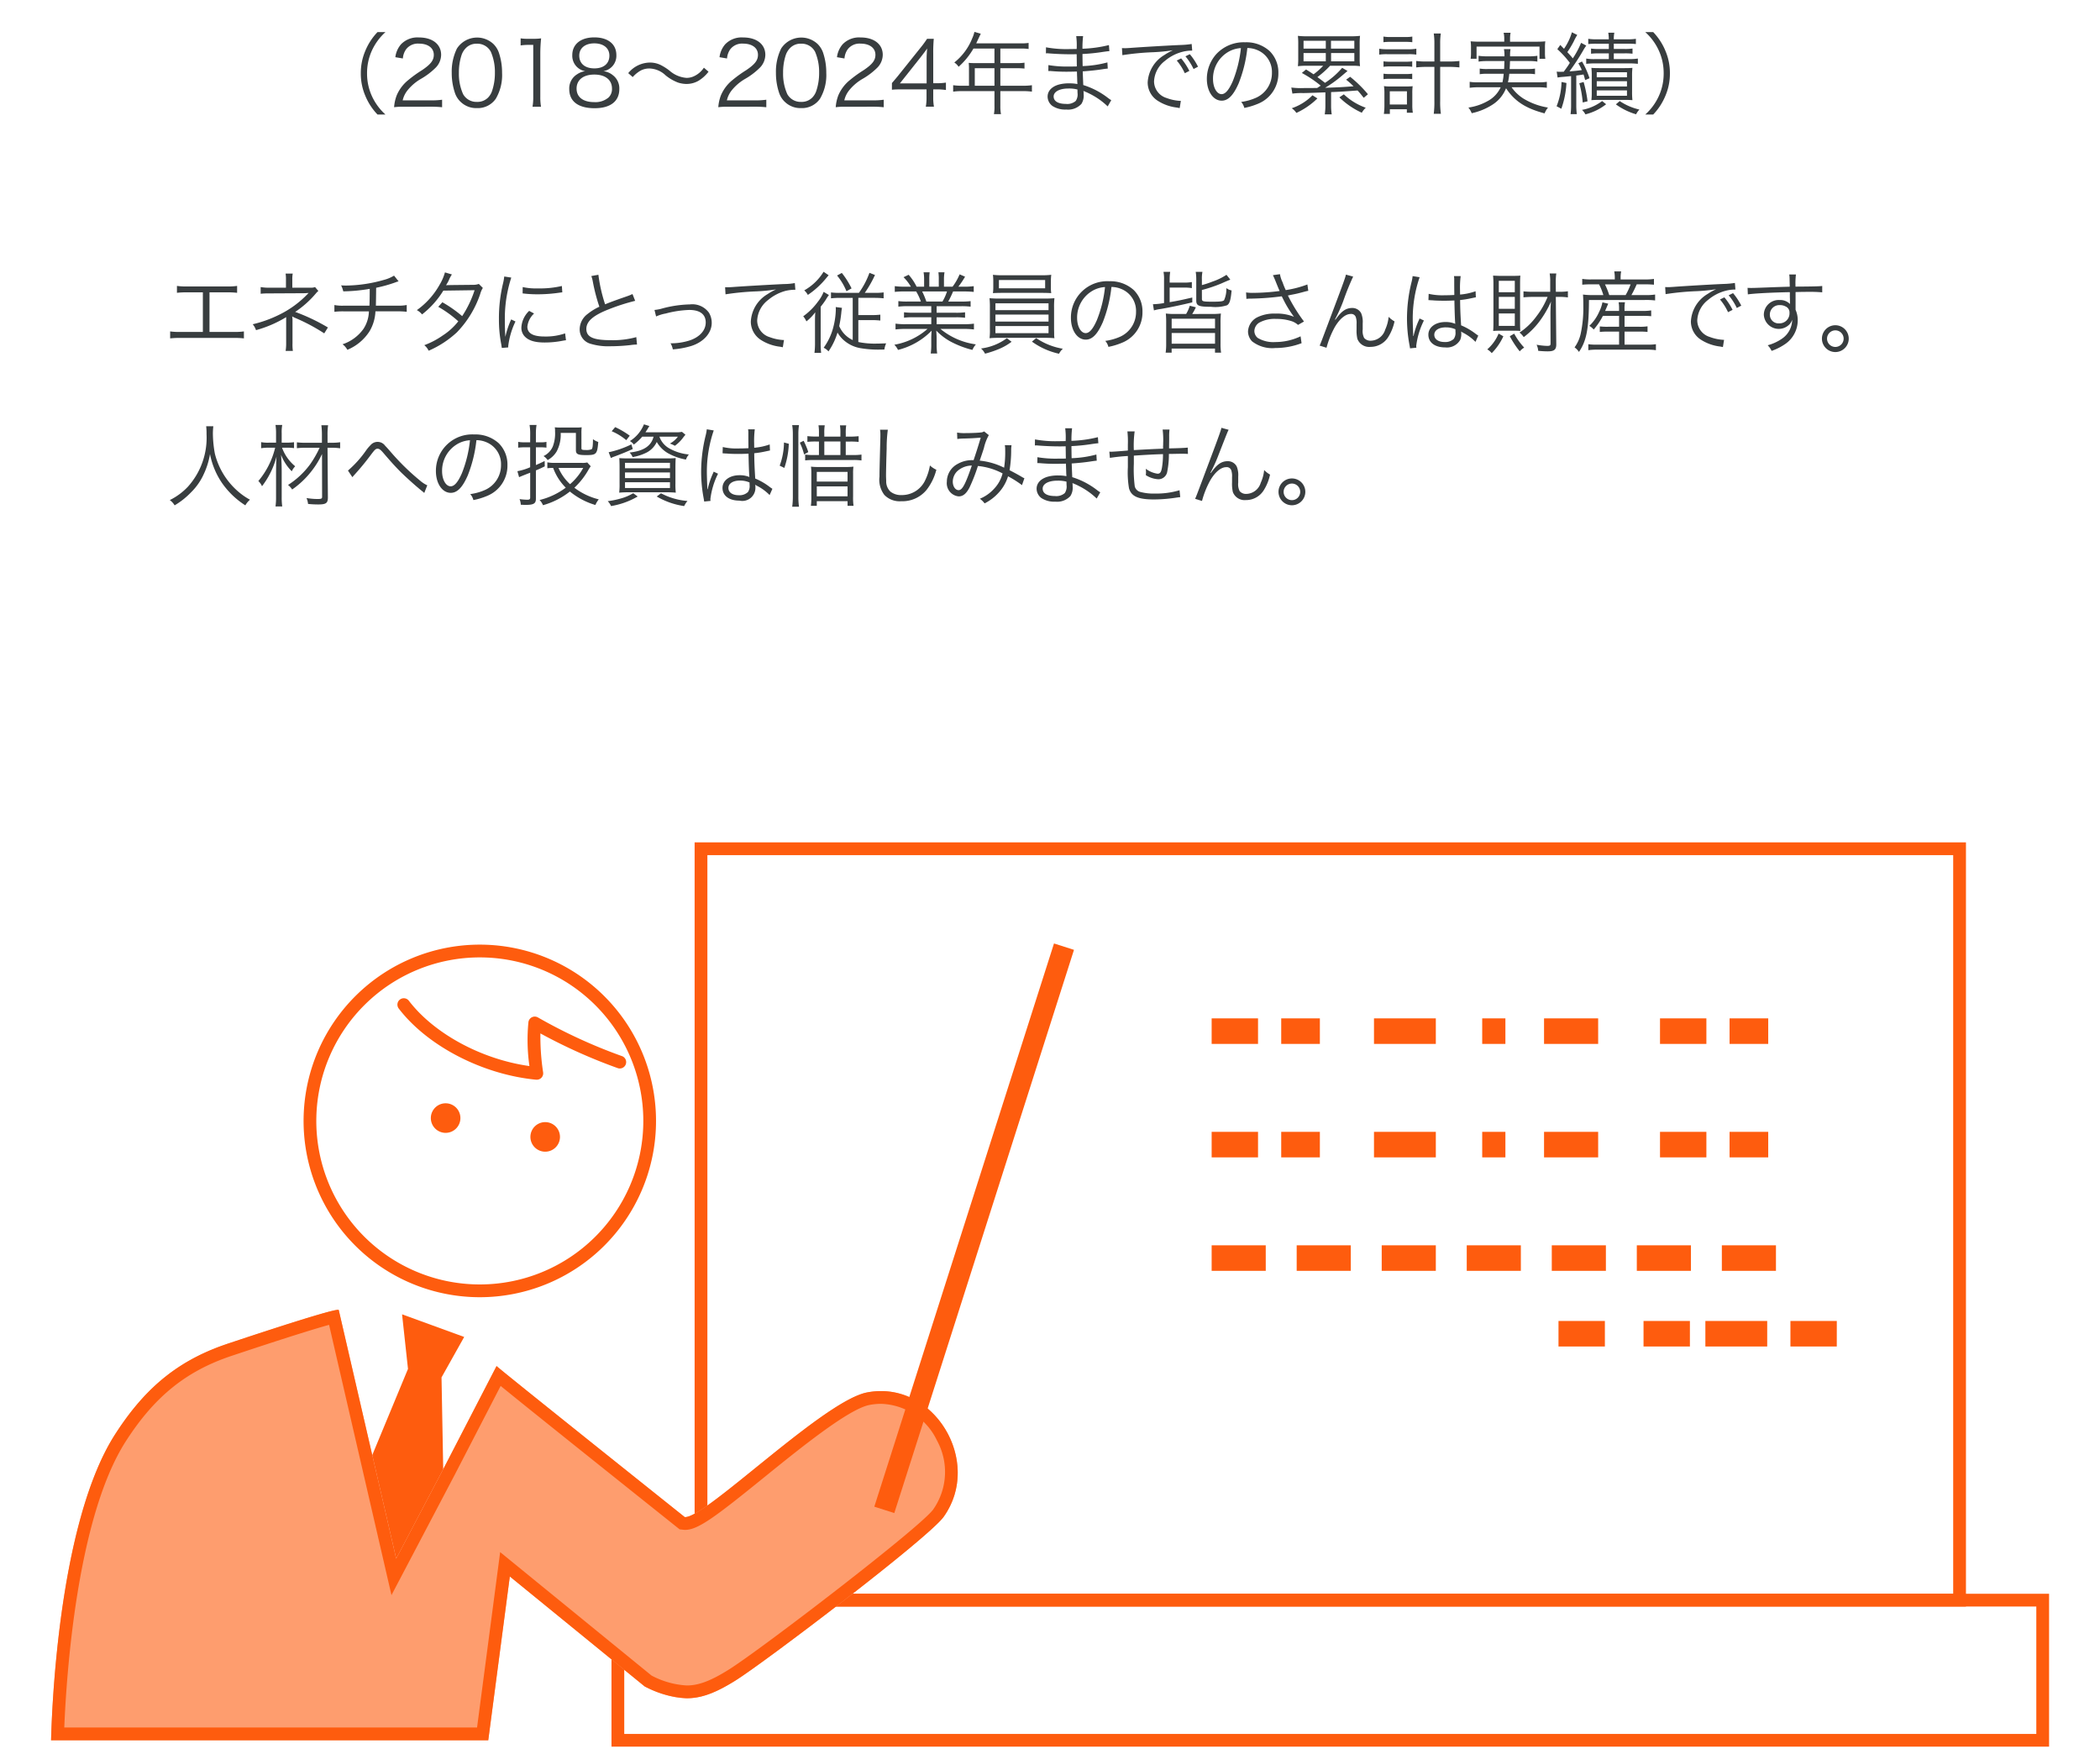 <svg xmlns="http://www.w3.org/2000/svg" xmlns:xlink="http://www.w3.org/1999/xlink" width="329" height="274" viewBox="0 0 329 274"><defs><clipPath id="a"><rect width="329" height="274" transform="translate(170 4142)" fill="#e4e4e4"/></clipPath><clipPath id="b"><rect width="313.022" height="268.626" fill="none"/></clipPath></defs><g transform="translate(-170 -4142)" clip-path="url(#a)"><g transform="translate(178 4147)"><path d="M298,244.676H102.824V128.962H298Zm2-117.715H100.824V246.675H300Z" fill="#fe5c0e"/><path d="M89.8,246.67H311.022v19.957H89.8Zm-2,21.956H313.022V244.67H87.8Z" fill="#fe5c0e"/><g clip-path="url(#b)"><path d="M24.82,47h3.754a10.2,10.2,0,0,0,1.639-.084V48.01a12.865,12.865,0,0,0-1.625-.071H20.267a12.741,12.741,0,0,0-1.61.071V46.917A10.106,10.106,0,0,0,20.282,47h3.5V40.8H21.346a12.77,12.77,0,0,0-1.625.07v-1.08a10.081,10.081,0,0,0,1.639.084h6.149a10.067,10.067,0,0,0,1.639-.084v1.08a12.76,12.76,0,0,0-1.625-.07h-2.7Z" fill="#383d3f"/><path d="M36.748,49.97a7.062,7.062,0,0,0,.084-1.19V44.829a.574.574,0,0,1,.014-.154,18.5,18.5,0,0,1-4.735,2.045,2.921,2.921,0,0,0-.518-.924,19.013,19.013,0,0,0,4.049-1.443,15.682,15.682,0,0,0,4.706-3.46c-.365.028-.588.042-.8.042l-5.352.028a11.7,11.7,0,0,0-1.358.056v-1.05a7.1,7.1,0,0,0,1.358.1H36.8V38.806a5.657,5.657,0,0,0-.056-.952h1.12a4.357,4.357,0,0,0-.069.924v1.289H40.74a1.488,1.488,0,0,0,.616-.1l.519.616a2.451,2.451,0,0,0-.379.378,15.435,15.435,0,0,1-3.249,2.9A30.554,30.554,0,0,1,43.374,46.3l-.575.925a29.026,29.026,0,0,0-4.622-2.452,3.9,3.9,0,0,1-.407-.21,3.271,3.271,0,0,1,.056.715v3.473a7.155,7.155,0,0,0,.057,1.219Z" fill="#383d3f"/><path d="M54.446,39.073a2.893,2.893,0,0,0-.434.14,21.684,21.684,0,0,1-3.082.868c-.013,1.345-.028,2.256-.042,2.8h3.363a6.649,6.649,0,0,0,1.47-.1v1.064a10.842,10.842,0,0,0-1.47-.07H50.818a6.663,6.663,0,0,1-.91,3.1A7.55,7.55,0,0,1,46.42,49.8a2.662,2.662,0,0,0-.756-.868,6.554,6.554,0,0,0,3.277-2.409,5.261,5.261,0,0,0,.855-2.746H45.86a10.848,10.848,0,0,0-1.471.07V42.785a6.649,6.649,0,0,0,1.471.1h4.02c.028-.617.042-1.4.042-2.634a26.572,26.572,0,0,1-4.146.392,3.621,3.621,0,0,0-.337-.938c.393.028.6.028.813.028a22.477,22.477,0,0,0,5.883-.883,5.877,5.877,0,0,0,1.6-.671Z" fill="#383d3f"/><path d="M62.8,37.994a4.573,4.573,0,0,0-.49.925,7.133,7.133,0,0,1-.435.77c.2-.028.2-.028,4.328-.07a2.427,2.427,0,0,0,.813-.14l.631.63a3.13,3.13,0,0,0-.407.925,15.926,15.926,0,0,1-3.656,6.023,15.622,15.622,0,0,1-4.427,2.886,2.46,2.46,0,0,0-.686-.869,12.636,12.636,0,0,0,2.9-1.526A9.833,9.833,0,0,0,63.8,45.334a17.629,17.629,0,0,0-3.138-2.269l.645-.715a20.079,20.079,0,0,1,3.1,2.172,16.756,16.756,0,0,0,1.947-4.062l-4.9.07a13.949,13.949,0,0,1-3.333,3.726,2.573,2.573,0,0,0-.813-.673,12.171,12.171,0,0,0,3.571-3.992,7.655,7.655,0,0,0,.828-1.919Z" fill="#383d3f"/><path d="M72.1,38.484a19.918,19.918,0,0,0-.588,2.241,20.651,20.651,0,0,0-.421,4.385c0,1.092.029,1.919.084,2.661a13.028,13.028,0,0,1,.911-2.732l.672.323a12.212,12.212,0,0,0-1.135,3.852v.21l-1.007.084c-.029-.225-.042-.294-.084-.56a20.019,20.019,0,0,1-.365-3.964,23.179,23.179,0,0,1,.63-5.547,7.873,7.873,0,0,0,.2-1.121Zm3.572,5.631a3.257,3.257,0,0,0-1.051,2.059c0,1.037.883,1.541,2.69,1.541a9.253,9.253,0,0,0,3.222-.49l.139,1.078c-.181.014-.21.028-.49.07a14.382,14.382,0,0,1-2.871.281c-1.6,0-2.607-.337-3.208-1.065a1.98,1.98,0,0,1-.42-1.289,3.871,3.871,0,0,1,1.219-2.6ZM73.89,39.969a9.523,9.523,0,0,0,2.381.21,15.049,15.049,0,0,0,3.755-.378l.069.994c-.027,0-.35.042-.966.126a23.651,23.651,0,0,1-3.011.182,18.667,18.667,0,0,1-2.242-.14Z" fill="#383d3f"/><path d="M85.747,38.036A24.479,24.479,0,0,0,86.8,42.673c.827-.336,1.219-.491,3.389-1.247a7.457,7.457,0,0,0,.9-.364l.421,1.065a32.23,32.23,0,0,0-4.217,1.358c-2.4.952-3.432,1.877-3.432,3.04,0,1.275,1.079,1.765,3.825,1.765a13.867,13.867,0,0,0,4-.477l.113,1.163a7.238,7.238,0,0,0-1.036.084,28.143,28.143,0,0,1-3.1.182,9.534,9.534,0,0,1-3.11-.378,2.324,2.324,0,0,1-1.737-2.3,3.032,3.032,0,0,1,1.246-2.382A8.754,8.754,0,0,1,85.9,43.051a28.7,28.7,0,0,1-1.022-3.922,4.728,4.728,0,0,0-.238-.883Z" fill="#383d3f"/><path d="M94.538,43.555a6.577,6.577,0,0,0,1.289-.252,18.047,18.047,0,0,1,4.273-.617,3.2,3.2,0,0,1,2.968,1.3,3.057,3.057,0,0,1,.435,1.6c0,1.569-1.261,3-3.208,3.614a13.285,13.285,0,0,1-2.885.532,3.105,3.105,0,0,0-.364-.967.986.986,0,0,0,.195.015,9.521,9.521,0,0,0,2.76-.435c1.6-.518,2.563-1.582,2.563-2.829,0-1.275-.9-1.961-2.59-1.961a16.286,16.286,0,0,0-3.685.56,6.19,6.19,0,0,0-1.5.462Z" fill="#383d3f"/><path d="M105.6,40h.5c.2,0,.363-.014.8-.042,1.667-.126,6.149-.378,7.956-.462a9.424,9.424,0,0,0,1.667-.154l.084,1.051a6.452,6.452,0,0,0-1.569.182,7.113,7.113,0,0,0-2.689,1.414,4.282,4.282,0,0,0-1.724,3.236,2.745,2.745,0,0,0,1.961,2.591,7.2,7.2,0,0,0,2.1.449h.138l-.181,1.134c-.153-.028-.209-.042-.434-.084a7.072,7.072,0,0,1-3.025-1.078,3.412,3.412,0,0,1-1.555-2.858,5.308,5.308,0,0,1,2.619-4.3,9.231,9.231,0,0,1,1.331-.742,27.151,27.151,0,0,1-3.082.308,41.181,41.181,0,0,0-4.832.462Z" fill="#383d3f"/><path d="M119.682,45.558c0-.616,0-.911.042-1.639a7.456,7.456,0,0,1-1.387,1.429,3.336,3.336,0,0,0-.5-.8,10.154,10.154,0,0,0,2.3-2.283,5.985,5.985,0,0,0,.9-1.541l.827.49a6.869,6.869,0,0,0-.491.743,13.013,13.013,0,0,1-.8,1.092v5.589a12.948,12.948,0,0,0,.07,1.639H119.6a12.457,12.457,0,0,0,.084-1.625Zm2.143-7.439c-.1.1-.1.113-.336.393a13.3,13.3,0,0,1-2.927,2.689,2.589,2.589,0,0,0-.561-.714,8.312,8.312,0,0,0,3.026-2.914Zm4.735,2.76a12.6,12.6,0,0,0,1.653-3.138l.868.336a17.743,17.743,0,0,1-1.6,2.8h1.638a8.991,8.991,0,0,0,1.317-.07v.925a13.466,13.466,0,0,0-1.345-.071h-2.619v2.7h2.171a11.078,11.078,0,0,0,1.275-.07v.924a11.929,11.929,0,0,0-1.289-.07h-2.157v3.432a12.345,12.345,0,0,0,2.76.252c.377,0,.812-.014,1.6-.042a3.343,3.343,0,0,0-.28.967c-.42.014-.672.014-.939.014a16.217,16.217,0,0,1-2.871-.238,5.3,5.3,0,0,1-2.731-1.4,4.784,4.784,0,0,1-.8-1.036,10.459,10.459,0,0,1-1.415,2.955,2.308,2.308,0,0,0-.756-.574,9.437,9.437,0,0,0,1.513-3.222,12,12,0,0,0,.392-2.732,4.18,4.18,0,0,0-.014-.419l.98.126a7.324,7.324,0,0,0-.112.826,19.183,19.183,0,0,1-.322,2.031,4.241,4.241,0,0,0,2.115,2.185V41.663h-2.059a12.377,12.377,0,0,0-1.344.071v-.925a8.976,8.976,0,0,0,1.316.07Zm-2.676-3.124a12.733,12.733,0,0,1,1.527,2.424l-.8.448a9.343,9.343,0,0,0-1.471-2.466Z" fill="#383d3f"/><path d="M134.242,42.967a10.921,10.921,0,0,0-1.5.07v-.868a10.373,10.373,0,0,0,1.5.069h2.031a8.476,8.476,0,0,0-.742-1.583h-1.766a14.916,14.916,0,0,0-1.582.07v-.9a10.9,10.9,0,0,0,1.555.084h.966a7.351,7.351,0,0,0-1.149-1.485l.8-.378a8.319,8.319,0,0,1,1.246,1.863h1.177V38.835a6.677,6.677,0,0,0-.084-1.177h.953a7.864,7.864,0,0,0-.057,1.163v1.092h1.486V38.821a8.113,8.113,0,0,0-.057-1.163h.953a6.556,6.556,0,0,0-.084,1.177v1.078h1.345a9,9,0,0,0,1.106-1.933l.855.364a14.075,14.075,0,0,1-1.051,1.569h.841a10.857,10.857,0,0,0,1.568-.084v.9a14.937,14.937,0,0,0-1.583-.07h-1.652a16.066,16.066,0,0,1-.757,1.583h1.989a10.715,10.715,0,0,0,1.513-.069v.868a11.021,11.021,0,0,0-1.513-.07h-3.81v1.022h2.942a10.732,10.732,0,0,0,1.513-.069v.854a10.759,10.759,0,0,0-1.513-.07h-2.942v1.078h4.245a10.407,10.407,0,0,0,1.6-.084v.911A13.15,13.15,0,0,0,143,46.525h-3.67a11.068,11.068,0,0,0,5.56,2.423,3.254,3.254,0,0,0-.546.868A15,15,0,0,1,140.91,48.5a9.185,9.185,0,0,1-2.228-1.709c.042.63.056.883.056,1.19v.939a10.618,10.618,0,0,0,.084,1.457h-1.008a9.391,9.391,0,0,0,.084-1.471v-.925c0-.322.014-.63.056-1.176a11.129,11.129,0,0,1-5.267,3.011,2.938,2.938,0,0,0-.574-.812,10.624,10.624,0,0,0,5.2-2.479h-3.431a12.977,12.977,0,0,0-1.583.084V45.7a10.55,10.55,0,0,0,1.583.084h4.02V44.7h-2.773a10.523,10.523,0,0,0-1.5.07V43.92a10.86,10.86,0,0,0,1.5.069H137.9V42.967Zm5.407-.729a7.176,7.176,0,0,0,.714-1.583h-3.894a11.579,11.579,0,0,1,.659,1.583Z" fill="#383d3f"/><path d="M150.483,48.541a9.024,9.024,0,0,1-2.016,1.149,16.472,16.472,0,0,1-2.144.715,2.746,2.746,0,0,0-.63-.813,8.636,8.636,0,0,0,4.048-1.611Zm-3.4-5.3a14.033,14.033,0,0,0-.056-1.526,15.675,15.675,0,0,0,1.583.056h7a15.827,15.827,0,0,0,1.583-.056,13.361,13.361,0,0,0-.055,1.526V46.51l.013.757v.238c0,.1.014.21.042.476a15.486,15.486,0,0,0-1.583-.056h-7a15.662,15.662,0,0,0-1.583.056,10.028,10.028,0,0,0,.056-1.471Zm9.553-3.3a6.718,6.718,0,0,0,.057.98c-.421-.028-.939-.042-1.583-.042h-5.982c-.644,0-1.148.014-1.569.042a7.113,7.113,0,0,0,.056-.98v-.883a8.108,8.108,0,0,0-.056-1.008,11.558,11.558,0,0,0,1.6.069h5.939a11.7,11.7,0,0,0,1.6-.069,7.26,7.26,0,0,0-.057,1.008Zm-8.685,3.641h8.32V42.518h-8.32Zm0,1.793h8.32V44.283h-8.32Zm0,1.821h8.32V46.075h-8.32Zm.546-7.031h7.242v-1.3h-7.242Zm5.842,7.8a10.481,10.481,0,0,0,4.174,1.667,2.89,2.89,0,0,0-.6.784,11.4,11.4,0,0,1-4.244-1.9Z" fill="#383d3f"/><path d="M164.751,45.517c-.813,1.848-1.64,2.689-2.648,2.689-1.331,0-2.326-1.457-2.326-3.418a5.691,5.691,0,0,1,6-5.729,5.426,5.426,0,0,1,3.852,1.386,4.691,4.691,0,0,1,1.358,3.418,5.1,5.1,0,0,1-3.207,4.832,10.789,10.789,0,0,1-2.129.645,2.226,2.226,0,0,0-.491-.938,8.4,8.4,0,0,0,2.34-.659,4.229,4.229,0,0,0,2.479-3.923,3.693,3.693,0,0,0-2.227-3.515,4.038,4.038,0,0,0-1.625-.351,21.016,21.016,0,0,1-1.372,5.563m-1.724-4.889a4.845,4.845,0,0,0-2.283,4.173c0,1.345.589,2.383,1.345,2.383.588,0,1.148-.659,1.75-2.032a19.214,19.214,0,0,0,1.275-5.183,4.419,4.419,0,0,0-2.087.659" fill="#383d3f"/><path d="M174.367,38.876a6.087,6.087,0,0,0-.084-1.289h1.049a7.229,7.229,0,0,0-.084,1.289v.392h2.311a5.929,5.929,0,0,0,1.164-.084v.953a6.075,6.075,0,0,0-1.164-.084h-2.311v2.283c1.33-.224,1.779-.322,3.544-.728v.756c-1.919.462-3.488.785-4.929,1.037a6.773,6.773,0,0,0-1.08.224l-.155-.967a11.689,11.689,0,0,0,1.739-.182Zm7.395,5.309a11.146,11.146,0,0,0,1.513-.07,13.376,13.376,0,0,0-.057,1.541V48.85a8.963,8.963,0,0,0,.084,1.4h-.952v-.644h-6.793v.644h-.939a9.234,9.234,0,0,0,.083-1.4V45.656a14.629,14.629,0,0,0-.055-1.541,10.921,10.921,0,0,0,1.5.07h1.681A5.9,5.9,0,0,0,178.4,42.9l.952.238a8.768,8.768,0,0,1-.573,1.051Zm-6.2,2.255h6.793V44.927h-6.793Zm0,2.4h6.793V47.168h-6.793ZM180.3,41.8c0,.42.14.462,1.668.462,1.231,0,1.638-.056,1.806-.238a4.17,4.17,0,0,0,.351-1.891,2.068,2.068,0,0,0,.825.364c-.139,1.541-.308,2.074-.713,2.325a6.009,6.009,0,0,1-2.522.239c-1.92,0-2.3-.169-2.3-.981V38.82a7.755,7.755,0,0,0-.084-1.233h1.05a5.512,5.512,0,0,0-.084,1.219v.854a14.484,14.484,0,0,0,1.652-.545,9.44,9.44,0,0,0,2.2-1.065l.6.756c-.685.28-.685.28-1.442.616a22.709,22.709,0,0,1-3.012,1.009Z" fill="#383d3f"/><path d="M187.219,40.809a6.05,6.05,0,0,0,1.078.07,32.711,32.711,0,0,0,4.175-.294c-.21-.476-.435-1.037-.687-1.667-.154-.364-.238-.56-.364-.812l1.107-.154a4.39,4.39,0,0,0,.406,1.26,11.48,11.48,0,0,0,.5,1.233,16.391,16.391,0,0,0,3.39-.882l.14.994c-.294.056-.406.084-.826.2-.841.224-1.009.266-1.892.434l-.475.1a25.92,25.92,0,0,0,2.521,4.076l-.938.532a2.82,2.82,0,0,0-.967-.574,7.569,7.569,0,0,0-2.451-.365,4.968,4.968,0,0,0-2.662.589,1.59,1.59,0,0,0-.756,1.3,1.4,1.4,0,0,0,.532,1.092,4.746,4.746,0,0,0,2.731.644,9.236,9.236,0,0,0,3.978-.9l.154,1.079a11.613,11.613,0,0,1-4.118.756,5.134,5.134,0,0,1-3.642-1.051,2.256,2.256,0,0,1-.63-1.54,2.618,2.618,0,0,1,1.583-2.284,5.955,5.955,0,0,1,2.717-.518,7,7,0,0,1,2.9.5,17.041,17.041,0,0,1-1.681-2.745c-.154-.294-.154-.322-.238-.462a41.291,41.291,0,0,1-4.986.363,3.088,3.088,0,0,0-.547.043Z" fill="#383d3f"/><path d="M203.993,38.33a40.934,40.934,0,0,0-1.555,3.852,23.967,23.967,0,0,1-1.008,2.312c-.029.055-.084.168-.155.307a2.291,2.291,0,0,0-.126.253l.071.027c.924-1.33,1.638-1.834,2.632-1.834a1.555,1.555,0,0,1,1.4.826,3.539,3.539,0,0,1,.238,1.583v.953a2.38,2.38,0,0,0,.224,1.33,1.3,1.3,0,0,0,1.064.434,2.421,2.421,0,0,0,2.241-1.751,6.106,6.106,0,0,0,.533-1.989,3.974,3.974,0,0,0,.924.715,7.559,7.559,0,0,1-.994,2.465A3.263,3.263,0,0,1,206.7,49.34a1.973,1.973,0,0,1-2.045-1.26,5.79,5.79,0,0,1-.126-1.514v-.8a3.017,3.017,0,0,0-.112-1.064.749.749,0,0,0-.8-.519c-.812,0-1.724.742-2.508,2.073a14.4,14.4,0,0,0-1.289,3.222l-1.078-.336c.182-.393.182-.393,2.2-5.772,1.527-4.047,1.835-4.93,1.919-5.35Z" fill="#383d3f"/><path d="M214.408,38.429A19.961,19.961,0,0,0,213.329,45c0,.49.029,1.317.056,1.961,0,.112,0,.14.015.392v.266l.055.015a12.45,12.45,0,0,1,.827-2.466,1.93,1.93,0,0,0,.112-.28l.686.322a12.111,12.111,0,0,0-1.205,3.978,1.488,1.488,0,0,0,.029.281l-1,.1c-.014-.126-.028-.2-.084-.518a22.3,22.3,0,0,1-.392-4.16,23.744,23.744,0,0,1,.728-5.757,6.7,6.7,0,0,0,.155-.883Zm1.415,2.6a9.7,9.7,0,0,0,2.521.224c.547,0,.925-.014,1.5-.042-.014-1.317-.014-1.317-.014-2.381a3.1,3.1,0,0,0-.042-.574h1.05a14.517,14.517,0,0,0-.1,2.2c0,.154,0,.378.013.686a9.6,9.6,0,0,0,2.424-.518l.042.952c-.028,0-.028,0-.98.2a13.438,13.438,0,0,1-1.486.224c.015,1.387.042,2.1.155,3.965a10.14,10.14,0,0,1,2.339,1.372c.168.112.2.14.35.238l-.435.981a7.547,7.547,0,0,0-1.988-1.457.854.854,0,0,1-.141-.084.9.9,0,0,0-.125-.084,2.009,2.009,0,0,1,.028.364,2.433,2.433,0,0,1-.168.953,2.4,2.4,0,0,1-2.34,1.177c-1.625,0-2.647-.771-2.647-1.99,0-1.163,1.106-1.989,2.661-1.989a3.957,3.957,0,0,1,1.555.28c-.042-.293-.1-1.61-.14-3.656-.63.029-1.065.042-1.6.042-.574,0-1.093-.013-1.583-.042a3.681,3.681,0,0,0-.448-.028,2.085,2.085,0,0,0-.238-.014.7.7,0,0,0-.14-.013h-.057Zm2.689,5.253c-1.093,0-1.807.462-1.807,1.162s.645,1.135,1.625,1.135a1.932,1.932,0,0,0,1.429-.49A1.637,1.637,0,0,0,220.025,47c0-.1-.014-.42-.014-.42a3.617,3.617,0,0,0-1.5-.294" fill="#383d3f"/><path d="M227.526,47.687a9.219,9.219,0,0,1-1.821,2.634,2.587,2.587,0,0,0-.7-.589,6.665,6.665,0,0,0,1.778-2.479Zm-.434-.882c-.5,0-.827.014-1.163.042.028-.3.042-.785.042-1.345V39.507c0-.462-.014-.84-.056-1.33.588.027.855.041,1.233.041h1.793c.532,0,.953-.014,1.247-.041-.029.335-.042.77-.042,1.3v6.107c0,.589.013.966.042,1.261-.351-.028-.659-.042-1.205-.042Zm-.28-6.023h2.507V38.989h-2.507Zm0,2.591h2.507V41.51h-2.507Zm0,2.676h2.507V44.1h-2.507Zm2.409,1.218a10.527,10.527,0,0,0,1.569,2.185,2.989,2.989,0,0,0-.7.589,15.2,15.2,0,0,1-1.555-2.367Zm2.829-5.757c-.462,0-.98.028-1.372.07v-.939a13.575,13.575,0,0,0,1.372.071h2.816V39.143a7.082,7.082,0,0,0-.084-1.3h1.037a9.113,9.113,0,0,0-.084,1.3l.013,1.569h.6a8.527,8.527,0,0,0,1.289-.084v.966a8.136,8.136,0,0,0-1.261-.084h-.631l.071,7.438c0,.826-.323,1.093-1.345,1.093-.406,0-.981-.029-1.485-.084a2.8,2.8,0,0,0-.252-.953,10.565,10.565,0,0,0,1.625.182c.476,0,.56-.056.56-.406l-.014-4.637c0-.56.028-1.33.084-1.905A15.531,15.531,0,0,1,233,45.586a12.34,12.34,0,0,1-2.283,2.227,3.08,3.08,0,0,0-.658-.714,10.393,10.393,0,0,0,2.675-2.577,12.853,12.853,0,0,0,1.723-3.012Z" fill="#383d3f"/><path d="M244.985,38.47a5.59,5.59,0,0,0-.084-.952h1.079a5.149,5.149,0,0,0-.084.952v.308h3.739a9.212,9.212,0,0,0,1.485-.084V39.6a14.3,14.3,0,0,0-1.457-.057h-1.246a17.2,17.2,0,0,1-.827,1.682h2.088a9.389,9.389,0,0,0,1.624-.084v.924a11.709,11.709,0,0,0-1.624-.07h-8.74c-.015,4.51-.394,6.429-1.57,8.138a2.567,2.567,0,0,0-.686-.714,5.787,5.787,0,0,0,.952-2.1,19.115,19.115,0,0,0,.42-4.343c0-.742-.014-1.428-.056-1.834a11.037,11.037,0,0,0,1.612.084h1.582a9.582,9.582,0,0,0-.672-1.682h-1.261a12.624,12.624,0,0,0-1.373.057v-.911a8.162,8.162,0,0,0,1.4.084h3.7Zm-1.863,6.009a10.437,10.437,0,0,1-1.443,2.144,2.614,2.614,0,0,0-.686-.575,6.818,6.818,0,0,0,1.555-2.227,5.677,5.677,0,0,0,.5-1.457l.91.211c-.1.21-.252.588-.489,1.134h2.185v-.28a5.665,5.665,0,0,0-.071-1.079h.995a5.768,5.768,0,0,0-.07,1.079v.28H249.3a7.848,7.848,0,0,0,1.387-.084v.911a12.524,12.524,0,0,0-1.387-.057h-2.787v1.709h2.325a7.36,7.36,0,0,0,1.276-.07V47a11.1,11.1,0,0,0-1.276-.056h-2.325V48.99h3.614a7.47,7.47,0,0,0,1.3-.071v.939a9.032,9.032,0,0,0-1.315-.084h-7.985a9.048,9.048,0,0,0-1.289.084v-.939a7.614,7.614,0,0,0,1.276.071h3.543V46.945h-1.722a11.612,11.612,0,0,0-1.3.056v-.869a9.561,9.561,0,0,0,1.3.056h1.722V44.479Zm3.558-3.249a10.731,10.731,0,0,0,.784-1.682h-4.019a11.9,11.9,0,0,1,.672,1.682Z" fill="#383d3f"/><path d="M252.878,39.969c.266.014.406.014.5.014.2,0,.364-.014.8-.042,1.667-.126,6.149-.393,7.956-.462a13.334,13.334,0,0,0,1.667-.155l.084,1.036a5.867,5.867,0,0,0-1.568.2,6.883,6.883,0,0,0-2.69,1.4,4.279,4.279,0,0,0-1.724,3.235,2.747,2.747,0,0,0,1.961,2.592,7.194,7.194,0,0,0,2.1.448h.14l-.182,1.134c-.154-.027-.21-.042-.435-.084a7.058,7.058,0,0,1-3.025-1.078,3.394,3.394,0,0,1-1.555-2.857,5.33,5.33,0,0,1,2.619-4.3,9.188,9.188,0,0,1,1.332-.742,27.442,27.442,0,0,1-3.082.308,41.154,41.154,0,0,0-4.833.462Zm9.274,1.61a9.987,9.987,0,0,1,1.288,1.961l-.714.364a8.655,8.655,0,0,0-1.261-1.988Zm1.358-.658a9.913,9.913,0,0,1,1.288,1.961l-.7.364a9.125,9.125,0,0,0-1.275-1.989Z" fill="#383d3f"/><path d="M272.369,38.806a4.716,4.716,0,0,0-.056-.812h1.051a11.407,11.407,0,0,0-.071,1.751V39.9c2.648-.014,3.727-.042,4.189-.1v.994a24.918,24.918,0,0,0-2.676-.07c-.21,0-.364,0-1.5.028v2.774a4,4,0,0,1,.338,1.653,4.51,4.51,0,0,1-1.878,3.655,8.87,8.87,0,0,1-2.214,1.135,3.092,3.092,0,0,0-.615-.882,7.175,7.175,0,0,0,2.268-1.05,3.629,3.629,0,0,0,1.569-2.956,1.961,1.961,0,0,1-.378.686,2.343,2.343,0,0,1-4.063-1.457A2.331,2.331,0,0,1,270.814,42a2.149,2.149,0,0,1,1.625.63c-.014-.2-.014-.252-.014-.77,0-.056-.014-.2-.014-.364v-.729c-2.816.057-5.645.2-6.583.351l-.042-1.023c.252.014.349.014.56.014.406,0,.406,0,2.661-.084,1.345-.056,2.438-.084,3.39-.112Zm-.6,4.217a1.8,1.8,0,0,0-.938-.225,1.484,1.484,0,0,0-1.556,1.471,1.354,1.354,0,0,0,1.443,1.387A1.57,1.57,0,0,0,272.355,44a1.013,1.013,0,0,0-.588-.98" fill="#383d3f"/><path d="M281.636,48.051a2.1,2.1,0,1,1-2.1-2.1,2.1,2.1,0,0,1,2.1,2.1m-3.4,0a1.3,1.3,0,1,0,1.3-1.3,1.309,1.309,0,0,0-1.3,1.3" fill="#383d3f"/><path d="M25.423,61.77a9.525,9.525,0,0,0-.07,1.246,18.18,18.18,0,0,0,.307,3.04,11.512,11.512,0,0,0,3.881,6.135,10.282,10.282,0,0,0,1.624,1.093,3.165,3.165,0,0,0-.727.882,12.82,12.82,0,0,1-3.712-3.585A12.079,12.079,0,0,1,24.9,66.126a11.855,11.855,0,0,1-.966,3.123,9.438,9.438,0,0,1-2,2.873,11.914,11.914,0,0,1-2.577,2.044,2.7,2.7,0,0,0-.757-.826,9.878,9.878,0,0,0,2.857-2.115A11.474,11.474,0,0,0,24.358,63,9.559,9.559,0,0,0,24.3,61.77Z" fill="#383d3f"/><path d="M36.186,65.132a6.758,6.758,0,0,0,2.06,2.914,2.719,2.719,0,0,0-.532.784,7.4,7.4,0,0,1-1.682-2.577c.07.91.1,1.723.1,2.731v3.867a10.071,10.071,0,0,0,.084,1.484H35.164a10.222,10.222,0,0,0,.084-1.484V69.166c0-.77.028-1.933.07-2.633a12.93,12.93,0,0,1-2.269,4.636,2.533,2.533,0,0,0-.574-.812,12.721,12.721,0,0,0,2.633-5.225H34.1a7.676,7.676,0,0,0-1.191.084v-.952a5.591,5.591,0,0,0,1.219.084h1.12V62.891a8.918,8.918,0,0,0-.084-1.317h1.051a6.327,6.327,0,0,0-.084,1.3v1.471h.882a8.079,8.079,0,0,0,1.05-.071V65.2a8.074,8.074,0,0,0-1.05-.07Zm3.769.014a10.044,10.044,0,0,0-1.443.07v-.924a9.848,9.848,0,0,0,1.428.069h2.494v-1.2a12.293,12.293,0,0,0-.084-1.541H43.4a10.1,10.1,0,0,0-.084,1.541v1.2H44a8.03,8.03,0,0,0,1.289-.084v.953A8.139,8.139,0,0,0,44,65.146h-.687l.056,7.774c0,.9-.279,1.107-1.54,1.107a15.546,15.546,0,0,1-1.569-.084,3.067,3.067,0,0,0-.239-.924,10.333,10.333,0,0,0,1.7.153c.63,0,.742-.056.742-.35l-.014-6.695a13.555,13.555,0,0,1-1.709,2.759,13.741,13.741,0,0,1-2.97,2.8,2.629,2.629,0,0,0-.644-.715,12.813,12.813,0,0,0,3.46-3.236,16.265,16.265,0,0,0,1.485-2.591Z" fill="#383d3f"/><path d="M46.516,68.717a16.951,16.951,0,0,0,2.815-3.124,5.959,5.959,0,0,1,.7-.84,1.457,1.457,0,0,1,2.325.1c.139.126.378.392,1.022,1.135A37.044,37.044,0,0,0,57.821,70.3a4.654,4.654,0,0,0,1.12.729l-.476,1.2a2.462,2.462,0,0,0-.337-.294c-.868-.686-2.465-2.116-3.4-3.039-.827-.841-1.359-1.415-2.718-3-.378-.435-.6-.6-.84-.6-.308,0-.434.112-1.107,1.009-.826,1.106-1.555,1.989-2.451,2.983-.252.28-.281.309-.406.463Z" fill="#383d3f"/><path d="M65.267,69.517c-.813,1.848-1.64,2.689-2.648,2.689-1.331,0-2.326-1.457-2.326-3.418a5.691,5.691,0,0,1,6-5.729,5.425,5.425,0,0,1,3.852,1.386A4.691,4.691,0,0,1,71.5,67.863a5.1,5.1,0,0,1-3.207,4.832,10.79,10.79,0,0,1-2.129.645,2.215,2.215,0,0,0-.491-.938,8.4,8.4,0,0,0,2.34-.659,4.229,4.229,0,0,0,2.479-3.923,3.693,3.693,0,0,0-2.227-3.515,4.038,4.038,0,0,0-1.625-.351,21.015,21.015,0,0,1-1.372,5.563m-1.724-4.889A4.845,4.845,0,0,0,61.26,68.8c0,1.345.589,2.383,1.345,2.383.588,0,1.148-.659,1.751-2.032a19.252,19.252,0,0,0,1.274-5.183,4.419,4.419,0,0,0-2.087.659" fill="#383d3f"/><path d="M75.065,62.988a8.4,8.4,0,0,0-.1-1.415h1.093a8.175,8.175,0,0,0-.1,1.387v1.331h.84a3.718,3.718,0,0,0,.812-.07v.91a5.423,5.423,0,0,0-.868-.056h-.784v2.774c.532-.224.742-.323,1.372-.631l.015.841c-.631.308-.841.406-1.387.63V73.13c0,.756-.351.966-1.64.966-.181,0-.433-.014-.728-.028a2.575,2.575,0,0,0-.195-.882,8.885,8.885,0,0,0,1.218.1c.336,0,.449-.084.449-.336V69.053c-.715.28-1.289.5-1.738.7l-.266-.938a8.994,8.994,0,0,0,2-.617V65.075h-.87a7.7,7.7,0,0,0-1.008.056v-.91a5.418,5.418,0,0,0,1.008.07h.87Zm9.482,5.057a5.79,5.79,0,0,0-.392.616,11.685,11.685,0,0,1-2.171,2.745,10.493,10.493,0,0,0,3.824,1.822,3.581,3.581,0,0,0-.532.882A11.324,11.324,0,0,1,81.283,72a11.9,11.9,0,0,1-4.216,2.143,2.422,2.422,0,0,0-.532-.813,11.332,11.332,0,0,0,4.1-1.932,8.5,8.5,0,0,1-1.975-3.1,7.69,7.69,0,0,0-.91.056v-.925a6.259,6.259,0,0,0,1.134.085H83.16a3,3,0,0,0,.841-.07ZM79.841,62.82a5.555,5.555,0,0,1-.645,2.927,3.782,3.782,0,0,1-1.4,1.331,2.117,2.117,0,0,0-.645-.63,2.943,2.943,0,0,0,1.458-1.513,5.738,5.738,0,0,0,.349-2.367,3.042,3.042,0,0,0-.042-.63,7.982,7.982,0,0,0,.952.042h2.326a8.05,8.05,0,0,0,.939-.042,7.327,7.327,0,0,0-.042.994V65.2c0,.252.1.294.685.294a2.245,2.245,0,0,0,.9-.112c.154-.1.211-.49.225-1.583a2.751,2.751,0,0,0,.826.435c-.155,1.918-.294,2.059-1.891,2.059-1.317,0-1.611-.141-1.611-.785V62.82ZM79.5,68.3a7.421,7.421,0,0,0,1.807,2.549A9.066,9.066,0,0,0,83.37,68.3Z" fill="#383d3f"/><path d="M91.907,72.779a12.261,12.261,0,0,1-4.174,1.5,2.777,2.777,0,0,0-.519-.77,12.945,12.945,0,0,0,2-.406,7.684,7.684,0,0,0,1.99-.841Zm-.771-7.438c-1.064.476-1.61.7-2.8,1.149a4.035,4.035,0,0,0-.63.266l-.35-.91a15.03,15.03,0,0,0,3.558-1.233Zm-1.022-1.387a8.812,8.812,0,0,0-2.283-1.4l.546-.645a13.368,13.368,0,0,1,2.284,1.345Zm6.29,2.858a12.068,12.068,0,0,0,1.456-.056c-.027.42-.042.854-.042,1.527v2.451a11.041,11.041,0,0,0,.057,1.443,15.389,15.389,0,0,0-1.57-.056H90.577a15.389,15.389,0,0,0-1.57.056,10.811,10.811,0,0,0,.057-1.415V68.255c0-.645-.015-1.093-.042-1.485.378.028.784.042,1.456.042Zm-6.486,1.541h7.045V67.5H89.918Zm0,1.541h7.045v-.882H89.918Zm0,1.554h7.045v-.9H89.918Zm2.7-8.04a8.021,8.021,0,0,1-1.317,1.233,1.878,1.878,0,0,0-.617-.546,5.547,5.547,0,0,0,2.2-2.62l.855.266a4.64,4.64,0,0,0-.281.462c-.013.015-.126.183-.336.519H97.9a4.11,4.11,0,0,0,.938-.071l.547.449c-.055.07-.055.07-.168.21a2,2,0,0,0-.2.253,5.837,5.837,0,0,1-1.289,1.274,3.94,3.94,0,0,0-.784-.35A3.667,3.667,0,0,0,98.2,63.408H95.311a3.373,3.373,0,0,0,1.6,1.864,7.569,7.569,0,0,0,3.011.923,2.661,2.661,0,0,0-.461.8,9.176,9.176,0,0,1-2.732-.952,4.729,4.729,0,0,1-1.835-1.808,3.544,3.544,0,0,1-1.556,1.64,7.571,7.571,0,0,1-2.226.728,2.417,2.417,0,0,0-.477-.714c2.186-.225,3.39-1.023,3.754-2.48Zm2.941,8.867a10.582,10.582,0,0,0,4.146,1.205,3.453,3.453,0,0,0-.518.8,11.889,11.889,0,0,1-4.3-1.5Z" fill="#383d3f"/><path d="M103.821,62.429A19.961,19.961,0,0,0,102.742,69c0,.49.029,1.317.056,1.961,0,.112,0,.14.015.392v.266l.055.015a12.451,12.451,0,0,1,.827-2.466,1.93,1.93,0,0,0,.112-.28l.686.322a12.111,12.111,0,0,0-1.2,3.978,1.488,1.488,0,0,0,.029.281l-1,.1c-.014-.126-.028-.2-.084-.518a22.3,22.3,0,0,1-.392-4.16,23.744,23.744,0,0,1,.728-5.757,6.7,6.7,0,0,0,.155-.883Zm1.415,2.6a9.7,9.7,0,0,0,2.521.224c.546,0,.925-.014,1.5-.042-.015-1.317-.015-1.317-.015-2.381a3.013,3.013,0,0,0-.042-.574h1.051a14.379,14.379,0,0,0-.1,2.2c0,.154,0,.378.013.686a9.6,9.6,0,0,0,2.424-.518l.042.952c-.028,0-.028,0-.98.2a13.438,13.438,0,0,1-1.486.224c.014,1.387.042,2.1.155,3.965a10.113,10.113,0,0,1,2.338,1.372c.168.112.2.14.351.238l-.435.981a7.538,7.538,0,0,0-1.989-1.457.9.9,0,0,1-.14-.084.9.9,0,0,0-.125-.084,2.009,2.009,0,0,1,.028.364,2.054,2.054,0,0,1-2.508,2.13c-1.625,0-2.647-.771-2.647-1.99,0-1.163,1.106-1.989,2.661-1.989a3.96,3.96,0,0,1,1.555.28c-.042-.293-.1-1.61-.14-3.656-.63.029-1.065.042-1.6.042-.574,0-1.093-.013-1.583-.042a3.681,3.681,0,0,0-.448-.028,2.085,2.085,0,0,0-.238-.014.7.7,0,0,0-.14-.013h-.057Zm2.689,5.253c-1.093,0-1.807.462-1.807,1.162s.645,1.135,1.625,1.135a1.932,1.932,0,0,0,1.429-.49A1.637,1.637,0,0,0,109.438,71c0-.1-.014-.42-.014-.42a3.617,3.617,0,0,0-1.5-.294" fill="#383d3f"/><path d="M114.151,67.947a10.711,10.711,0,0,0,.672-3.628l.757.2a12.973,12.973,0,0,1-.7,3.782Zm1.961,6.43a11.306,11.306,0,0,0,.1-1.611v-9.75a9.093,9.093,0,0,0-.1-1.414h1.065a8.972,8.972,0,0,0-.1,1.414V72.78a10.6,10.6,0,0,0,.1,1.6Zm1.863-8.181a9.5,9.5,0,0,0-.672-1.849l.6-.294a12.109,12.109,0,0,1,.729,1.765Zm5.687-2.8V62.89a7.165,7.165,0,0,0-.07-1.261h.981a7.145,7.145,0,0,0-.07,1.29V63.4h.644a12.726,12.726,0,0,0,1.372-.07v.9a10.989,10.989,0,0,0-1.344-.056H124.5V66.28h1.078a8.274,8.274,0,0,0,1.387-.069v.923a8.379,8.379,0,0,0-1.387-.069H119.53a11.5,11.5,0,0,0-1.387.056v-.91a8.079,8.079,0,0,0,1.373.069h.785V64.165h-.463a11.166,11.166,0,0,0-1.345.056v-.9a12.207,12.207,0,0,0,1.373.07h.435V62.9a7.325,7.325,0,0,0-.071-1.275h.981a7.144,7.144,0,0,0-.07,1.29V63.4Zm-4.553,5.743a7.471,7.471,0,0,0-.055-1.037,9.286,9.286,0,0,0,1.232.056h4.189a9.559,9.559,0,0,0,1.232-.056,7.323,7.323,0,0,0-.056,1.093v3.572a9.183,9.183,0,0,0,.071,1.471h-.939v-.729h-4.819v.729h-.924a9.606,9.606,0,0,0,.069-1.457Zm.855,1.3h4.819V68.927h-4.819Zm0,2.312h4.819V71.2h-4.819Zm3.7-8.587h-2.521V66.28h2.521Z" fill="#383d3f"/><path d="M131.093,62.316a21.613,21.613,0,0,0-.182,2.956c-.055,1.681-.1,3.586-.1,4.216,0,.168.013.518.027.841a2.207,2.207,0,0,0,.658,1.68,2.647,2.647,0,0,0,1.751.547A4.023,4.023,0,0,0,137,70.118a8.314,8.314,0,0,0,.687-2.2,3.957,3.957,0,0,0,1.008.671,8.521,8.521,0,0,1-1.554,3.18,4.9,4.9,0,0,1-3.95,1.751,3.323,3.323,0,0,1-2.634-.98,3.905,3.905,0,0,1-.771-2.872c0-.938.015-1.289.127-5.7.014-.421.014-.686.014-.911a4.306,4.306,0,0,0-.056-.742Z" fill="#383d3f"/><path d="M141.942,62.764a6.684,6.684,0,0,0,1.358.084c.771,0,1.892-.042,2.354-.1a1.029,1.029,0,0,0,.518-.168l.743.588a7.405,7.405,0,0,0-.771,2.031c-.307.953-.406,1.219-.658,1.961a10.989,10.989,0,0,1,3.824,1.107,15.877,15.877,0,0,0,.168-2.843,3.4,3.4,0,0,0-.056-.687l1.05.014a5.232,5.232,0,0,0-.055.868,19.149,19.149,0,0,1-.252,3.04c.756.392,1.232.645,1.919,1.051a2.712,2.712,0,0,0,.406.21L152.112,71a16.342,16.342,0,0,0-2.186-1.386,6.613,6.613,0,0,1-1.442,2.535,7.558,7.558,0,0,1-2.228,1.709,3.555,3.555,0,0,0-.742-.728,6.169,6.169,0,0,0,2.269-1.611,5.453,5.453,0,0,0,1.289-2.354A10.334,10.334,0,0,0,145.206,68a27.353,27.353,0,0,1-1.317,3.376c-.505.966-1.022,1.386-1.7,1.386a2.068,2.068,0,0,1-1.849-2.3,3.147,3.147,0,0,1,1.667-2.773,4.58,4.58,0,0,1,2.522-.6c.462-1.372.63-1.905,1.12-3.529-1.107.084-1.316.1-2.648.139a7.825,7.825,0,0,0-1.022.071Zm0,6.079a2.333,2.333,0,0,0-.673,1.611c0,.743.406,1.331.911,1.331.574,0,1.051-.869,2.074-3.852a3.4,3.4,0,0,0-2.312.91" fill="#383d3f"/><path d="M163.815,73.1a11.273,11.273,0,0,0-2.857-2c-.238-.127-.561-.267-.939-.421a4.03,4.03,0,0,1,.028.5,2.431,2.431,0,0,1-.35,1.526,2.821,2.821,0,0,1-2.367.883,3.653,3.653,0,0,1-2.172-.561,1.834,1.834,0,0,1-.756-1.471c0-.924.729-1.652,1.961-1.933a6.107,6.107,0,0,1,1.457-.14,6.179,6.179,0,0,1,1.261.113c-.015-.042-.015-.042-.015-.168a1.246,1.246,0,0,1-.013-.155c-.014-.126-.014-.42-.029-.826-.013-.183-.013-.448-.027-.812-.5.013-1.2.027-1.653.027-.841,0-1.5-.027-2.367-.1-.155-.013-.267-.013-.351-.013h-.111l.013-.925a17.2,17.2,0,0,0,3.208.224c.365,0,.855,0,1.246-.014l-.027-1.919c-.406.014-.631.014-.953.014-1.023,0-2.157-.043-3.418-.14a1.7,1.7,0,0,0-.252-.014,1.144,1.144,0,0,0-.2.014l.014-.953a17.336,17.336,0,0,0,3.586.28c.28,0,.756-.014,1.219-.014a11.187,11.187,0,0,0-.07-2.016h1.078a15.624,15.624,0,0,0-.1,1.974,19.772,19.772,0,0,0,4.147-.574l.069.952c-.238.015-.238.015-.966.113a28.9,28.9,0,0,1-3.25.335c.014,1.149.014,1.149.028,1.892a17.025,17.025,0,0,0,3.88-.574l.056.966c-.182.014-.322.028-.812.1-.967.154-2.074.266-3.11.336.028.784.028.784.084,2.144A12.236,12.236,0,0,1,163.9,71.8a4.672,4.672,0,0,0,.477.322Zm-4.734-2.647a5.142,5.142,0,0,0-1.429-.154c-1.386,0-2.3.5-2.3,1.247s.7,1.162,1.919,1.162a2.022,2.022,0,0,0,1.541-.462,1.829,1.829,0,0,0,.281-1.261Z" fill="#383d3f"/><path d="M169.762,62.583a16.208,16.208,0,0,0-.126,2.927c2.27-.126,2.829-.154,4.58-.224v-.392c.015-.154.015-.308.015-.476a13.555,13.555,0,0,0-.084-2.129h1.078a7.565,7.565,0,0,0-.056,1.078v.588l-.014.911v.378c1.373-.028,2.465-.07,2.927-.126l.029.994c-.378-.028-.462-.028-1.051-.028-.126,0-.49,0-.952.015-.225,0-.533.013-.981.013a13.326,13.326,0,0,1-.252,2.732,1.405,1.405,0,0,1-1.415,1.233,4.019,4.019,0,0,1-1.947-.644c.014-.211.028-.281.028-.421s-.014-.294-.028-.575a3.971,3.971,0,0,0,1.835.771c.393,0,.56-.224.686-.91a12.638,12.638,0,0,0,.168-2.157c-1.695.055-2.7.112-4.566.238V67.64a21.473,21.473,0,0,0,.14,3.529,1.2,1.2,0,0,0,.938.911,7.8,7.8,0,0,0,2.186.238,12.7,12.7,0,0,0,3.894-.518l.112,1.078c-.2.015-.224.028-.56.07a23.692,23.692,0,0,1-3.544.294c-2.493,0-3.559-.476-3.923-1.736a14.9,14.9,0,0,1-.181-3.32V66.435a28.273,28.273,0,0,0-2.816.294l-.084-.981a2.788,2.788,0,0,0,.308.015c.253,0,1.121-.057,2.592-.183v-.91a14.654,14.654,0,0,0-.071-2.087Z" fill="#383d3f"/><path d="M184.49,62.33c-.182.336-.182.336-1.555,3.852a23.48,23.48,0,0,1-1.008,2.312l-.154.307a2.126,2.126,0,0,0-.126.253l.07.027c.924-1.33,1.639-1.834,2.633-1.834a1.554,1.554,0,0,1,1.4.826,3.539,3.539,0,0,1,.238,1.583v.953a2.378,2.378,0,0,0,.225,1.33,1.3,1.3,0,0,0,1.064.434,2.423,2.423,0,0,0,2.241-1.751,6.131,6.131,0,0,0,.533-1.989,3.974,3.974,0,0,0,.924.715,7.537,7.537,0,0,1-.995,2.465,3.261,3.261,0,0,1-2.787,1.527,1.971,1.971,0,0,1-2.045-1.26,5.731,5.731,0,0,1-.127-1.514v-.8a3.024,3.024,0,0,0-.111-1.064.75.75,0,0,0-.8-.519c-.812,0-1.723.742-2.507,2.073a14.3,14.3,0,0,0-1.289,3.222l-1.079-.336c.183-.393.183-.393,2.2-5.772,1.528-4.047,1.835-4.93,1.92-5.35Z" fill="#383d3f"/><path d="M196.5,72.051a2.1,2.1,0,1,1-2.1-2.1,2.1,2.1,0,0,1,2.1,2.1m-3.4,0a1.3,1.3,0,1,0,1.3-1.3,1.31,1.31,0,0,0-1.3,1.3" fill="#383d3f"/><path d="M51.144,12.943A9.434,9.434,0,0,1,49.2,9.931a8.786,8.786,0,0,1-.672-3.446A8.785,8.785,0,0,1,49.2,3.04,9.434,9.434,0,0,1,51.144.028h1.247a8.86,8.86,0,0,0-2.13,2.9,8.5,8.5,0,0,0-.756,3.558,8.5,8.5,0,0,0,.756,3.559,8.85,8.85,0,0,0,2.13,2.9Z" fill="#383d3f"/><path d="M55.283,11.724a10.034,10.034,0,0,0-1.541.07,6.429,6.429,0,0,1,.406-1.849A6.154,6.154,0,0,1,55.97,7.536a18.9,18.9,0,0,1,2.143-1.541c1.387-.938,1.849-1.555,1.849-2.409,0-1.065-.9-1.751-2.325-1.751a2.318,2.318,0,0,0-2.032.91,2.837,2.837,0,0,0-.49,1.415l-1.177-.2a3.8,3.8,0,0,1,.883-2.017A3.579,3.579,0,0,1,57.637.868c2.115,0,3.473,1.065,3.473,2.718a2.925,2.925,0,0,1-.826,1.989A11.068,11.068,0,0,1,57.9,7.382,7.588,7.588,0,0,0,55.886,9.1a3.913,3.913,0,0,0-.8,1.624h4.468a12.242,12.242,0,0,0,1.709-.1v1.176a15.744,15.744,0,0,0-1.722-.084Z" fill="#383d3f"/><path d="M64.146,10.94a3.484,3.484,0,0,1-.841-1.289,9.681,9.681,0,0,1-.533-3.236,8.2,8.2,0,0,1,.813-3.81,3.755,3.755,0,0,1,5.7-.729,3.547,3.547,0,0,1,.841,1.289,9.658,9.658,0,0,1,.532,3.25,7.31,7.31,0,0,1-.98,4.049,3.428,3.428,0,0,1-2.97,1.471,3.491,3.491,0,0,1-2.563-1m.812-8.376a2.854,2.854,0,0,0-.631,1.022,8.694,8.694,0,0,0-.433,2.829,7.748,7.748,0,0,0,.658,3.335,2.386,2.386,0,0,0,2.171,1.217,2.336,2.336,0,0,0,1.722-.657A2.744,2.744,0,0,0,69.1,9.217a8.694,8.694,0,0,0,.434-2.829,7.935,7.935,0,0,0-.63-3.264,2.369,2.369,0,0,0-2.2-1.275,2.277,2.277,0,0,0-1.751.715" fill="#383d3f"/><path d="M73.566,1.008a6.793,6.793,0,0,0,1.163.07h.883a7.98,7.98,0,0,0,1.162-.07,22.989,22.989,0,0,0-.126,2.325v6.808a8.937,8.937,0,0,0,.112,1.583H75.429a8.835,8.835,0,0,0,.113-1.583V2.03h-.757a8.473,8.473,0,0,0-1.219.085Z" fill="#383d3f"/><path d="M87.976,6.752a2.586,2.586,0,0,1,1.05,2.2c0,1.919-1.4,3-3.866,3-2.563,0-3.978-1.064-3.978-3a2.6,2.6,0,0,1,1.247-2.325,2.854,2.854,0,0,1,1.26-.476,2.443,2.443,0,0,1-2.031-2.522c0-1.7,1.331-2.773,3.447-2.773,2.142,0,3.459,1.05,3.459,2.773A2.441,2.441,0,0,1,86.533,6.15a2.81,2.81,0,0,1,1.443.6M82.331,8.881c0,1.331,1.023,2.115,2.759,2.115a3.166,3.166,0,0,0,2.256-.728,1.842,1.842,0,0,0,.532-1.387c0-1.373-1.051-2.2-2.773-2.2s-2.774.84-2.774,2.2m.42-5.169c0,1.247.9,2,2.367,2s2.354-.756,2.354-2c0-1.177-.925-1.919-2.367-1.919s-2.354.756-2.354,1.919" fill="#383d3f"/><path d="M90.423,6.458A4.439,4.439,0,0,1,93.8,4.8a3.783,3.783,0,0,1,1.751.406,8.542,8.542,0,0,1,1.317.841A4.554,4.554,0,0,0,99.556,7.2a2.726,2.726,0,0,0,1.12-.238,3.735,3.735,0,0,0,1.6-1.358l.728.63a5.739,5.739,0,0,1-1.61,1.442,3.777,3.777,0,0,1-1.85.477,4.422,4.422,0,0,1-1.33-.224,6.971,6.971,0,0,1-1.947-1.135,3.812,3.812,0,0,0-2.522-1.065,2.859,2.859,0,0,0-1.442.365,4.917,4.917,0,0,0-1.177.98Z" fill="#383d3f"/><path d="M106.075,11.724a10.034,10.034,0,0,0-1.541.07,6.429,6.429,0,0,1,.406-1.849,6.154,6.154,0,0,1,1.822-2.409A18.9,18.9,0,0,1,108.9,5.995c1.387-.938,1.849-1.555,1.849-2.409,0-1.065-.9-1.751-2.325-1.751a2.318,2.318,0,0,0-2.032.91,2.837,2.837,0,0,0-.49,1.415l-1.177-.2a3.8,3.8,0,0,1,.883-2.017A3.579,3.579,0,0,1,108.429.868c2.115,0,3.473,1.065,3.473,2.718a2.925,2.925,0,0,1-.826,1.989,11.039,11.039,0,0,1-2.382,1.807A7.588,7.588,0,0,0,106.678,9.1a3.913,3.913,0,0,0-.8,1.624h4.468a12.242,12.242,0,0,0,1.709-.1v1.176a15.744,15.744,0,0,0-1.722-.084Z" fill="#383d3f"/><path d="M114.938,10.94a3.484,3.484,0,0,1-.841-1.289,9.681,9.681,0,0,1-.533-3.236,8.2,8.2,0,0,1,.813-3.81,3.755,3.755,0,0,1,5.7-.729,3.56,3.56,0,0,1,.841,1.289,9.658,9.658,0,0,1,.532,3.25,7.31,7.31,0,0,1-.98,4.049,3.428,3.428,0,0,1-2.97,1.471,3.491,3.491,0,0,1-2.563-1m.812-8.376a2.854,2.854,0,0,0-.631,1.022,8.694,8.694,0,0,0-.433,2.829,7.748,7.748,0,0,0,.658,3.335,2.386,2.386,0,0,0,2.171,1.217,2.336,2.336,0,0,0,1.722-.657,2.744,2.744,0,0,0,.659-1.093,8.694,8.694,0,0,0,.434-2.829,7.935,7.935,0,0,0-.63-3.264,2.369,2.369,0,0,0-2.2-1.275,2.277,2.277,0,0,0-1.751.715" fill="#383d3f"/><path d="M124.471,11.724a10.034,10.034,0,0,0-1.541.07,6.429,6.429,0,0,1,.406-1.849,6.154,6.154,0,0,1,1.822-2.409A18.9,18.9,0,0,1,127.3,5.995c1.387-.938,1.849-1.555,1.849-2.409,0-1.065-.9-1.751-2.325-1.751a2.318,2.318,0,0,0-2.032.91,2.837,2.837,0,0,0-.49,1.415l-1.177-.2a3.8,3.8,0,0,1,.883-2.017A3.579,3.579,0,0,1,126.825.868c2.115,0,3.473,1.065,3.473,2.718a2.925,2.925,0,0,1-.826,1.989,11.068,11.068,0,0,1-2.382,1.807A7.588,7.588,0,0,0,125.074,9.1a3.913,3.913,0,0,0-.8,1.624h4.468a12.242,12.242,0,0,0,1.709-.1v1.176a15.744,15.744,0,0,0-1.722-.084Z" fill="#383d3f"/><path d="M131.736,8.012c.294-.336.617-.728.911-1.078l3.544-4.427a15.789,15.789,0,0,0,1.05-1.428h1.051a23.2,23.2,0,0,0-.085,2.367V8.04h.533a9.4,9.4,0,0,0,1.456-.1V9.1a9.581,9.581,0,0,0-1.47-.1h-.519v1.2a8.033,8.033,0,0,0,.112,1.513h-1.274a8.128,8.128,0,0,0,.112-1.513v-1.2H133.4c-.785,0-1.205.013-1.667.056ZM137.171,4.5a17.052,17.052,0,0,1,.084-1.9c-.294.421-.645.883-1.051,1.4l-3.221,4.062h4.188Z" fill="#383d3f"/><path d="M143.806,5.673a8.035,8.035,0,0,0-.042-.826c.293.028.6.042.994.042h3.04V2.606h-3.292a11.548,11.548,0,0,1-2.325,2.857,2.212,2.212,0,0,0-.673-.672,9.138,9.138,0,0,0,2.8-3.768A5.512,5.512,0,0,0,144.66,0l.994.28c-.055.112-.1.21-.181.378l-.533,1.135h6.948a7.343,7.343,0,0,0,1.26-.07v.952a7.666,7.666,0,0,0-1.26-.069h-3.166V4.889h2.536a7.438,7.438,0,0,0,1.246-.071v.925a10.137,10.137,0,0,0-1.233-.056h-2.549V8.433h3.53a9.413,9.413,0,0,0,1.415-.085V9.357a10.106,10.106,0,0,0-1.415-.084h-3.53v2.311a6.388,6.388,0,0,0,.1,1.3h-1.106a6.308,6.308,0,0,0,.084-1.3V9.273h-5.057a10.105,10.105,0,0,0-1.415.084V8.348a9.676,9.676,0,0,0,1.415.085h1.065Zm3.992.014h-3.082V8.433H147.8Z" fill="#383d3f"/><path d="M165.538,11.668a11.273,11.273,0,0,0-2.857-2c-.238-.126-.561-.267-.939-.421a3.894,3.894,0,0,1,.029.505,2.43,2.43,0,0,1-.351,1.526,2.818,2.818,0,0,1-2.367.883,3.648,3.648,0,0,1-2.171-.56,1.834,1.834,0,0,1-.757-1.471c0-.925.729-1.653,1.961-1.933a6.107,6.107,0,0,1,1.457-.14,6.242,6.242,0,0,1,1.261.112c-.015-.042-.015-.042-.015-.168a1.2,1.2,0,0,1-.013-.154c-.014-.126-.014-.421-.029-.827-.013-.182-.013-.448-.027-.812-.505.014-1.205.028-1.653.028-.84,0-1.5-.028-2.367-.1-.155-.014-.266-.014-.35-.014h-.112l.013-.925a17.207,17.207,0,0,0,3.208.224c.365,0,.855,0,1.246-.014l-.027-1.919c-.406.014-.631.014-.953.014-1.023,0-2.157-.042-3.418-.14a1.7,1.7,0,0,0-.252-.014,1.133,1.133,0,0,0-.195.014l.013-.952a17.415,17.415,0,0,0,3.586.28c.281,0,.756-.014,1.219-.014a11.218,11.218,0,0,0-.07-2.017h1.078a15.633,15.633,0,0,0-.1,1.975,19.761,19.761,0,0,0,4.147-.574l.07.952c-.238.014-.238.014-.967.112a29.1,29.1,0,0,1-3.25.336c.014,1.149.014,1.149.028,1.891a16.9,16.9,0,0,0,3.88-.574l.056.967c-.182.013-.322.027-.812.1-.966.155-2.073.266-3.11.337.028.784.028.784.084,2.143a12.236,12.236,0,0,1,3.908,2.045,4.787,4.787,0,0,0,.477.322ZM160.8,9.021a5.142,5.142,0,0,0-1.429-.154c-1.386,0-2.3.505-2.3,1.247s.7,1.162,1.919,1.162a2.017,2.017,0,0,0,1.541-.462,1.827,1.827,0,0,0,.281-1.26Z" fill="#383d3f"/><path d="M167.772,2.535c.266.015.406.015.5.015.2,0,.364-.015.8-.042,1.667-.126,6.149-.393,7.956-.463a13.4,13.4,0,0,0,1.667-.154l.084,1.036a5.867,5.867,0,0,0-1.568.2,6.883,6.883,0,0,0-2.69,1.4A4.28,4.28,0,0,0,172.8,7.76a2.748,2.748,0,0,0,1.961,2.592,7.194,7.194,0,0,0,2.1.448H177l-.182,1.134c-.154-.028-.21-.042-.435-.084a7.059,7.059,0,0,1-3.025-1.078,3.394,3.394,0,0,1-1.555-2.858,5.329,5.329,0,0,1,2.619-4.3,9.19,9.19,0,0,1,1.332-.742,27.2,27.2,0,0,1-3.082.308,41.182,41.182,0,0,0-4.833.462Zm9.273,1.611a9.943,9.943,0,0,1,1.289,1.961l-.714.364a8.633,8.633,0,0,0-1.261-1.988Zm1.359-.658a9.912,9.912,0,0,1,1.288,1.961l-.7.364a9.126,9.126,0,0,0-1.275-1.989Z" fill="#383d3f"/><path d="M186.046,8.082c-.813,1.849-1.639,2.689-2.648,2.689-1.331,0-2.325-1.456-2.325-3.417a5.828,5.828,0,0,1,1.471-3.867,5.851,5.851,0,0,1,4.524-1.863,5.427,5.427,0,0,1,3.852,1.387,4.69,4.69,0,0,1,1.359,3.418,5.1,5.1,0,0,1-3.208,4.832,10.769,10.769,0,0,1-2.129.645,2.24,2.24,0,0,0-.49-.939,8.4,8.4,0,0,0,2.339-.658,4.227,4.227,0,0,0,2.479-3.922,3.693,3.693,0,0,0-2.227-3.516,4.03,4.03,0,0,0-1.625-.35,21.01,21.01,0,0,1-1.372,5.561m-1.724-4.889a4.846,4.846,0,0,0-2.283,4.174c0,1.345.589,2.382,1.345,2.382.588,0,1.149-.659,1.75-2.031a19.25,19.25,0,0,0,1.276-5.183,4.429,4.429,0,0,0-2.088.658" fill="#383d3f"/><path d="M198.911,8.418a18.24,18.24,0,0,0-2.956-1.989l.658-.547c.616.379.771.491,1.177.757A10.343,10.343,0,0,0,199.3,5.3h-2.717a10.219,10.219,0,0,0-1.247.069,10.88,10.88,0,0,0,.055-1.288V1.961a11.636,11.636,0,0,0-.055-1.345,11.56,11.56,0,0,0,1.331.07h7.059a12.015,12.015,0,0,0,1.345-.07,11.143,11.143,0,0,0-.056,1.345V4.076a10.548,10.548,0,0,0,.056,1.288A8.5,8.5,0,0,0,203.8,5.3h-3.418a14.6,14.6,0,0,1-1.989,1.778c.5.365.6.434,1.19.9a12.269,12.269,0,0,0,2.689-2.354l.841.491c-.308.266-.308.266-.938.8A19.015,19.015,0,0,1,199.6,8.754c2.381-.084,2.6-.1,4.455-.238a12.966,12.966,0,0,0-1.163-1.036l.63-.449a19.06,19.06,0,0,1,2.788,2.732l-.659.56c-.448-.56-.6-.756-.966-1.149-1.849.141-2.675.2-4.147.252v2.059a8.82,8.82,0,0,0,.1,1.43h-1.093a9.182,9.182,0,0,0,.1-1.43V9.468c-1.527.057-2.675.1-3.474.113a9.929,9.929,0,0,0-1.694.084l-.169-.953a11.759,11.759,0,0,0,1.962.084c.475,0,.952,0,2.087-.014Zm-.518,2a11.579,11.579,0,0,1-3.292,2.27,2.751,2.751,0,0,0-.729-.729,8.3,8.3,0,0,0,3.25-2.031Zm-2.171-7.8h3.487V1.387h-3.487Zm0,1.989h3.487v-1.3h-3.487Zm4.3-1.989h3.656V1.387h-3.656Zm.014,1.989h3.643v-1.3h-3.643Zm2,5.169a9.661,9.661,0,0,0,3.432,2.1,3.393,3.393,0,0,0-.617.784,12.245,12.245,0,0,1-3.516-2.409Z" fill="#383d3f"/><path d="M208.078,2.634a7.681,7.681,0,0,0,1.219.084h3.376a6.87,6.87,0,0,0,1.219-.084v.924a7.525,7.525,0,0,0-1.219-.07h-3.389a8.11,8.11,0,0,0-1.206.07Zm.659-1.906A6.324,6.324,0,0,0,209.871.8h2.284a6.083,6.083,0,0,0,1.106-.071v.883a8.548,8.548,0,0,0-1.106-.056h-2.284a8.461,8.461,0,0,0-1.134.056Zm.013,3.881a6.333,6.333,0,0,0,1.009.056h2.493a6.346,6.346,0,0,0,.995-.056v.854a7.078,7.078,0,0,0-.995-.056h-2.493a6.8,6.8,0,0,0-1.009.056Zm0,1.933a6.113,6.113,0,0,0,1.009.056h2.493a6.346,6.346,0,0,0,.995-.056V7.4a6.577,6.577,0,0,0-.995-.056h-2.493a6.686,6.686,0,0,0-1.009.056Zm.995,6.3h-.938a9.455,9.455,0,0,0,.084-1.345V9.638a7.118,7.118,0,0,0-.07-1.149,6.373,6.373,0,0,0,.98.056h2.564a8.981,8.981,0,0,0,.953-.042,7.825,7.825,0,0,0-.057,1.12v1.85a7.3,7.3,0,0,0,.084,1.19h-.938v-.546h-2.662Zm-.013-1.471h2.689V9.3h-2.689Zm6.989-9.567a10.145,10.145,0,0,0-.1-1.555h1.107a9.88,9.88,0,0,0-.1,1.555v2.83h1.331a13.153,13.153,0,0,0,1.681-.084V5.561a14.444,14.444,0,0,0-1.681-.084h-1.331v5.351a12.664,12.664,0,0,0,.112,2h-1.12a14.34,14.34,0,0,0,.1-2V5.477h-1.232a13.7,13.7,0,0,0-1.612.084V4.553a12.277,12.277,0,0,0,1.612.084h1.232Z" fill="#383d3f"/><path d="M228.815,8.671a6.571,6.571,0,0,0,1.822,1.751,10.665,10.665,0,0,0,3.88,1.428,3.677,3.677,0,0,0-.533.911c-2.969-.784-4.692-1.9-6.037-3.936a5.4,5.4,0,0,1-2.2,2.619,9.636,9.636,0,0,1-3.18,1.289,3.27,3.27,0,0,0-.518-.883,8.507,8.507,0,0,0,3-1.008,4.646,4.646,0,0,0,2.058-2.171h-3.557a9.264,9.264,0,0,0-1.3.084V7.816a7.772,7.772,0,0,0,1.289.084h3.838a8.22,8.22,0,0,0,.2-1.344h-2.536a6.8,6.8,0,0,0-1.218.07V5.744a7.026,7.026,0,0,0,1.218.069h2.606c.028-.546.028-.7.042-1.246h-2.7a8.674,8.674,0,0,0-1.345.084V3.74a8.3,8.3,0,0,0,1.345.084H227.7a5.1,5.1,0,0,0-.084-1.134h1.036a5.1,5.1,0,0,0-.07,1.134h2.928a8.19,8.19,0,0,0,1.345-.084v.911a7.4,7.4,0,0,0-1.345-.084h-2.942c-.013.448-.028.784-.055,1.246h2.773a6.839,6.839,0,0,0,1.2-.069v.882a6.724,6.724,0,0,0-1.2-.07h-2.83a10.128,10.128,0,0,1-.21,1.344h4.791a7.969,7.969,0,0,0,1.3-.084v.939a9.19,9.19,0,0,0-1.317-.084ZM227.667,1a3.683,3.683,0,0,0-.1-.869h1.093a4.385,4.385,0,0,0-.085.869v.532H232.7a13.726,13.726,0,0,0,1.4-.056,6.38,6.38,0,0,0-.056.939v.826a6.313,6.313,0,0,0,.056.967h-.91V2.3h-9.862V4.2H222.4a6.431,6.431,0,0,0,.056-.967V2.424a6.456,6.456,0,0,0-.056-.953,13.841,13.841,0,0,0,1.415.056h3.852Z" fill="#383d3f"/><path d="M237.409,8a14.259,14.259,0,0,1-.8,4.035l-.743-.393a10.884,10.884,0,0,0,.771-3.8ZM235.882,6.22a3.528,3.528,0,0,0,.519.027c.1,0,.223,0,.587-.013.547-.757.617-.841.954-1.387A15.121,15.121,0,0,0,235.981,2.7l.462-.658c.307.308.336.35.587.6A8.914,8.914,0,0,0,238.264.056l.84.42a8.146,8.146,0,0,0-.561,1.037,15.373,15.373,0,0,1-.994,1.653c.462.5.616.672.855.98a13.452,13.452,0,0,0,1.3-2.437l.813.434a7.2,7.2,0,0,0-.5.785,35.063,35.063,0,0,1-2.13,3.25c.9-.057,1.191-.1,1.934-.2a9.922,9.922,0,0,0-.547-1.064l.574-.28a13,13,0,0,1,1.177,2.619l-.687.294a8.98,8.98,0,0,0-.252-.882c-.378.07-.714.112-1.135.168v4.622a10.766,10.766,0,0,0,.084,1.429h-.98a10.437,10.437,0,0,0,.084-1.429V6.92c-.826.084-1.26.126-1.317.126a7.013,7.013,0,0,0-.8.1ZM240.1,7.845a19.02,19.02,0,0,1,.616,3.025l-.757.182a16.126,16.126,0,0,0-.532-3.012Zm3.529,3.487a8.678,8.678,0,0,1-3.249,1.583,2.532,2.532,0,0,0-.533-.7A7.379,7.379,0,0,0,243,10.828Zm-1.513-9.483a10.017,10.017,0,0,0-1.289.056V1.079a8.543,8.543,0,0,0,1.318.084h1.9a5.648,5.648,0,0,0-.084-1.037h.952a4.566,4.566,0,0,0-.084,1.037h2.115a8.937,8.937,0,0,0,1.345-.084V1.9a10.334,10.334,0,0,0-1.331-.056h-2.129v.827H246.5a7.166,7.166,0,0,0,1.261-.07v.812a9.586,9.586,0,0,0-1.233-.056h-1.7v.9H247.3a8.708,8.708,0,0,0,1.3-.084V5a12,12,0,0,0-1.3-.07h-5.435a12.691,12.691,0,0,0-1.358.07V4.175a7.46,7.46,0,0,0,1.358.084h2.186v-.9h-1.514a10.464,10.464,0,0,0-1.274.056V2.606a7.336,7.336,0,0,0,1.274.07h1.514V1.849Zm.462,8.8c-.5,0-.91.014-1.259.042a10.446,10.446,0,0,0,.055-1.289V6.892a10.374,10.374,0,0,0-.055-1.261c.336.028.643.042,1.232.042h3.95c.6,0,.882-.014,1.246-.042a11.015,11.015,0,0,0-.055,1.3v2.4a11.758,11.758,0,0,0,.055,1.359c-.42-.028-.728-.042-1.2-.042Zm-.42-3.544h4.734V6.318h-4.734Zm0,1.443h4.734V7.719h-4.734Zm0,1.457h4.734V9.161h-4.734Zm3.6.826a9.08,9.08,0,0,0,3.081,1.331,3.139,3.139,0,0,0-.518.742,10.274,10.274,0,0,1-3.166-1.554Z" fill="#383d3f"/><path d="M249.756,12.943a8.715,8.715,0,0,0,2.129-2.9,8.488,8.488,0,0,0,.757-3.559,8.487,8.487,0,0,0-.757-3.558,8.715,8.715,0,0,0-2.129-2.9H251a9.43,9.43,0,0,1,1.946,3.012,8.768,8.768,0,0,1,.673,3.445,8.769,8.769,0,0,1-.673,3.446A9.43,9.43,0,0,1,251,12.943Z" fill="#383d3f"/><path d="M269.022,176.31h-6.056v-4h6.056Zm-9.688,0h-7.267v-4h7.267Zm-16.955,0H233.9v-4h8.478Zm-14.533,0h-3.634v-4h3.634Zm-10.9,0h-9.688v-4h9.688Zm-18.166,0h-6.056v-4h6.056Zm-9.688,0h-7.267v-4h7.267Z" fill="#fe5c0e"/><path d="M269.022,158.535h-6.056v-4h6.056Zm-9.688,0h-7.267v-4h7.267Zm-16.955,0H233.9v-4h8.478Zm-14.533,0h-3.634v-4h3.634Zm-10.9,0h-9.688v-4h9.688Zm-18.166,0h-6.056v-4h6.056Zm-9.688,0h-7.267v-4h7.267Z" fill="#fe5c0e"/><path d="M270.233,194.084h-8.478v-4h8.478Zm-13.322,0h-8.478v-4h8.478Zm-13.321,0h-8.478v-4h8.478Zm-13.323,0h-8.478v-4h8.478Zm-13.322,0h-8.478v-4h8.478Zm-13.321,0h-8.478v-4h8.478Zm-13.322,0h-8.478v-4H190.3Z" fill="#fe5c0e"/><path d="M279.763,205.934H272.5v-4h7.267Zm-10.9,0h-9.688v-4h9.688Zm-12.11,0h-7.267v-4h7.267Zm-13.322,0h-7.267v-4h7.267Z" fill="#fe5c0e"/><path d="M127.812,213.14c-6.861,1.346-25.459,19.869-28.542,19.516,0,0-29.234-23.33-29.476-23.657l-8.359,16.169-7.367,14.017L50.32,222.952s-5.239-22.69-5.247-22.726c-.135-.513-16.035,4.818-17.4,5.273-7.928,2.639-13.074,7.1-17.631,14.186C.515,234.5.03,267.285,0,267.626H68.493l3.38-25.664L93,259.189c5.771,2.744,8.833,2.442,14.213-.916,4.63-2.89,30.294-22.377,32.63-25.654,6.2-8.691-1.582-21.529-12.026-19.479" fill="#fe9d6e"/><rect width="92.613" height="3.287" transform="translate(128.975 231.03) rotate(-72.304)" fill="#fe5c0e"/><path d="M50.319,222.952l5.6-13.506-.929-8.55,9.732,3.546-3.55,6.337.266,14.389-7.367,14.017Z" fill="#fe5c0e"/><path d="M67.151,144.982q.525,0,1.055.021a25.617,25.617,0,0,1-1.016,51.213c-.349,0-.7-.007-1.055-.021a25.617,25.617,0,0,1,1.016-51.213m0-2a27.617,27.617,0,0,0-1.1,55.211c.38.016.76.023,1.136.023a27.617,27.617,0,0,0,1.1-55.211c-.38-.015-.76-.023-1.136-.023" fill="#fe5c0e"/><path d="M76.1,164.143c-.031,0-.063,0-.1,0-8.389-.8-17.043-5.28-21.533-11.154a1,1,0,0,1,1.59-1.215c3.952,5.171,11.42,9.186,18.887,10.231a28.741,28.741,0,0,1-.159-6.868,1,1,0,0,1,1.493-.749,82.623,82.623,0,0,0,13.1,6.035A1,1,0,1,1,88.7,162.3a85.339,85.339,0,0,1-12.037-5.409,37.292,37.292,0,0,0,.429,6.119,1,1,0,0,1-.991,1.133" fill="#fe5c0e"/><path d="M75.1,173.01a2.316,2.316,0,1,0,2.408-2.221A2.316,2.316,0,0,0,75.1,173.01" fill="#fe5c0e"/><path d="M59.5,170.06a2.316,2.316,0,1,0,2.408-2.221A2.316,2.316,0,0,0,59.5,170.06" fill="#fe5c0e"/><path d="M43.556,202.546c1.072,4.643,3.832,16.6,4.815,20.856l3.748,16.233,1.212,5.251,2.507-4.77,7.374-14.029,7.223-13.974c3.008,2.454,10.192,8.224,27.587,22.107l.449.358.571.066a2.724,2.724,0,0,0,.319.018c2.019,0,4.823-2.125,12.321-8.2,5.587-4.524,13.239-10.72,16.515-11.363a9.532,9.532,0,0,1,1.83-.181,10.033,10.033,0,0,1,8.755,5.726,10.233,10.233,0,0,1-.573,10.81c-1.988,2.79-27.065,22-32.061,25.119-2.805,1.751-4.7,2.465-6.548,2.465a13.3,13.3,0,0,1-5.531-1.557L73.137,240.413l-2.778-2.267L69.89,241.7l-3.151,23.925H2.07c.338-8.258,1.976-32.919,9.653-44.859,4.5-7,9.461-11,16.581-13.37l.222-.074c8.055-2.689,12.783-4.156,15.03-4.777m1.4-2.354c-1.446,0-15.983,4.873-17.286,5.307-7.928,2.64-13.074,7.1-17.631,14.187C.515,234.5.03,267.285,0,267.626H68.493l3.38-25.663L93,259.19a15.475,15.475,0,0,0,6.6,1.852c2.392,0,4.649-.922,7.607-2.768,4.631-2.891,30.295-22.378,32.631-25.655,5.748-8.063-.533-19.7-9.811-19.7a11.558,11.558,0,0,0-2.215.218c-6.8,1.334-25.109,19.522-28.451,19.522a.875.875,0,0,1-.091-.005S70.036,209.326,69.793,209l-8.358,16.169-7.368,14.017L50.32,222.952l-5.247-22.725c-.006-.024-.046-.035-.115-.035" fill="#fe5c0e"/></g></g></g></svg>